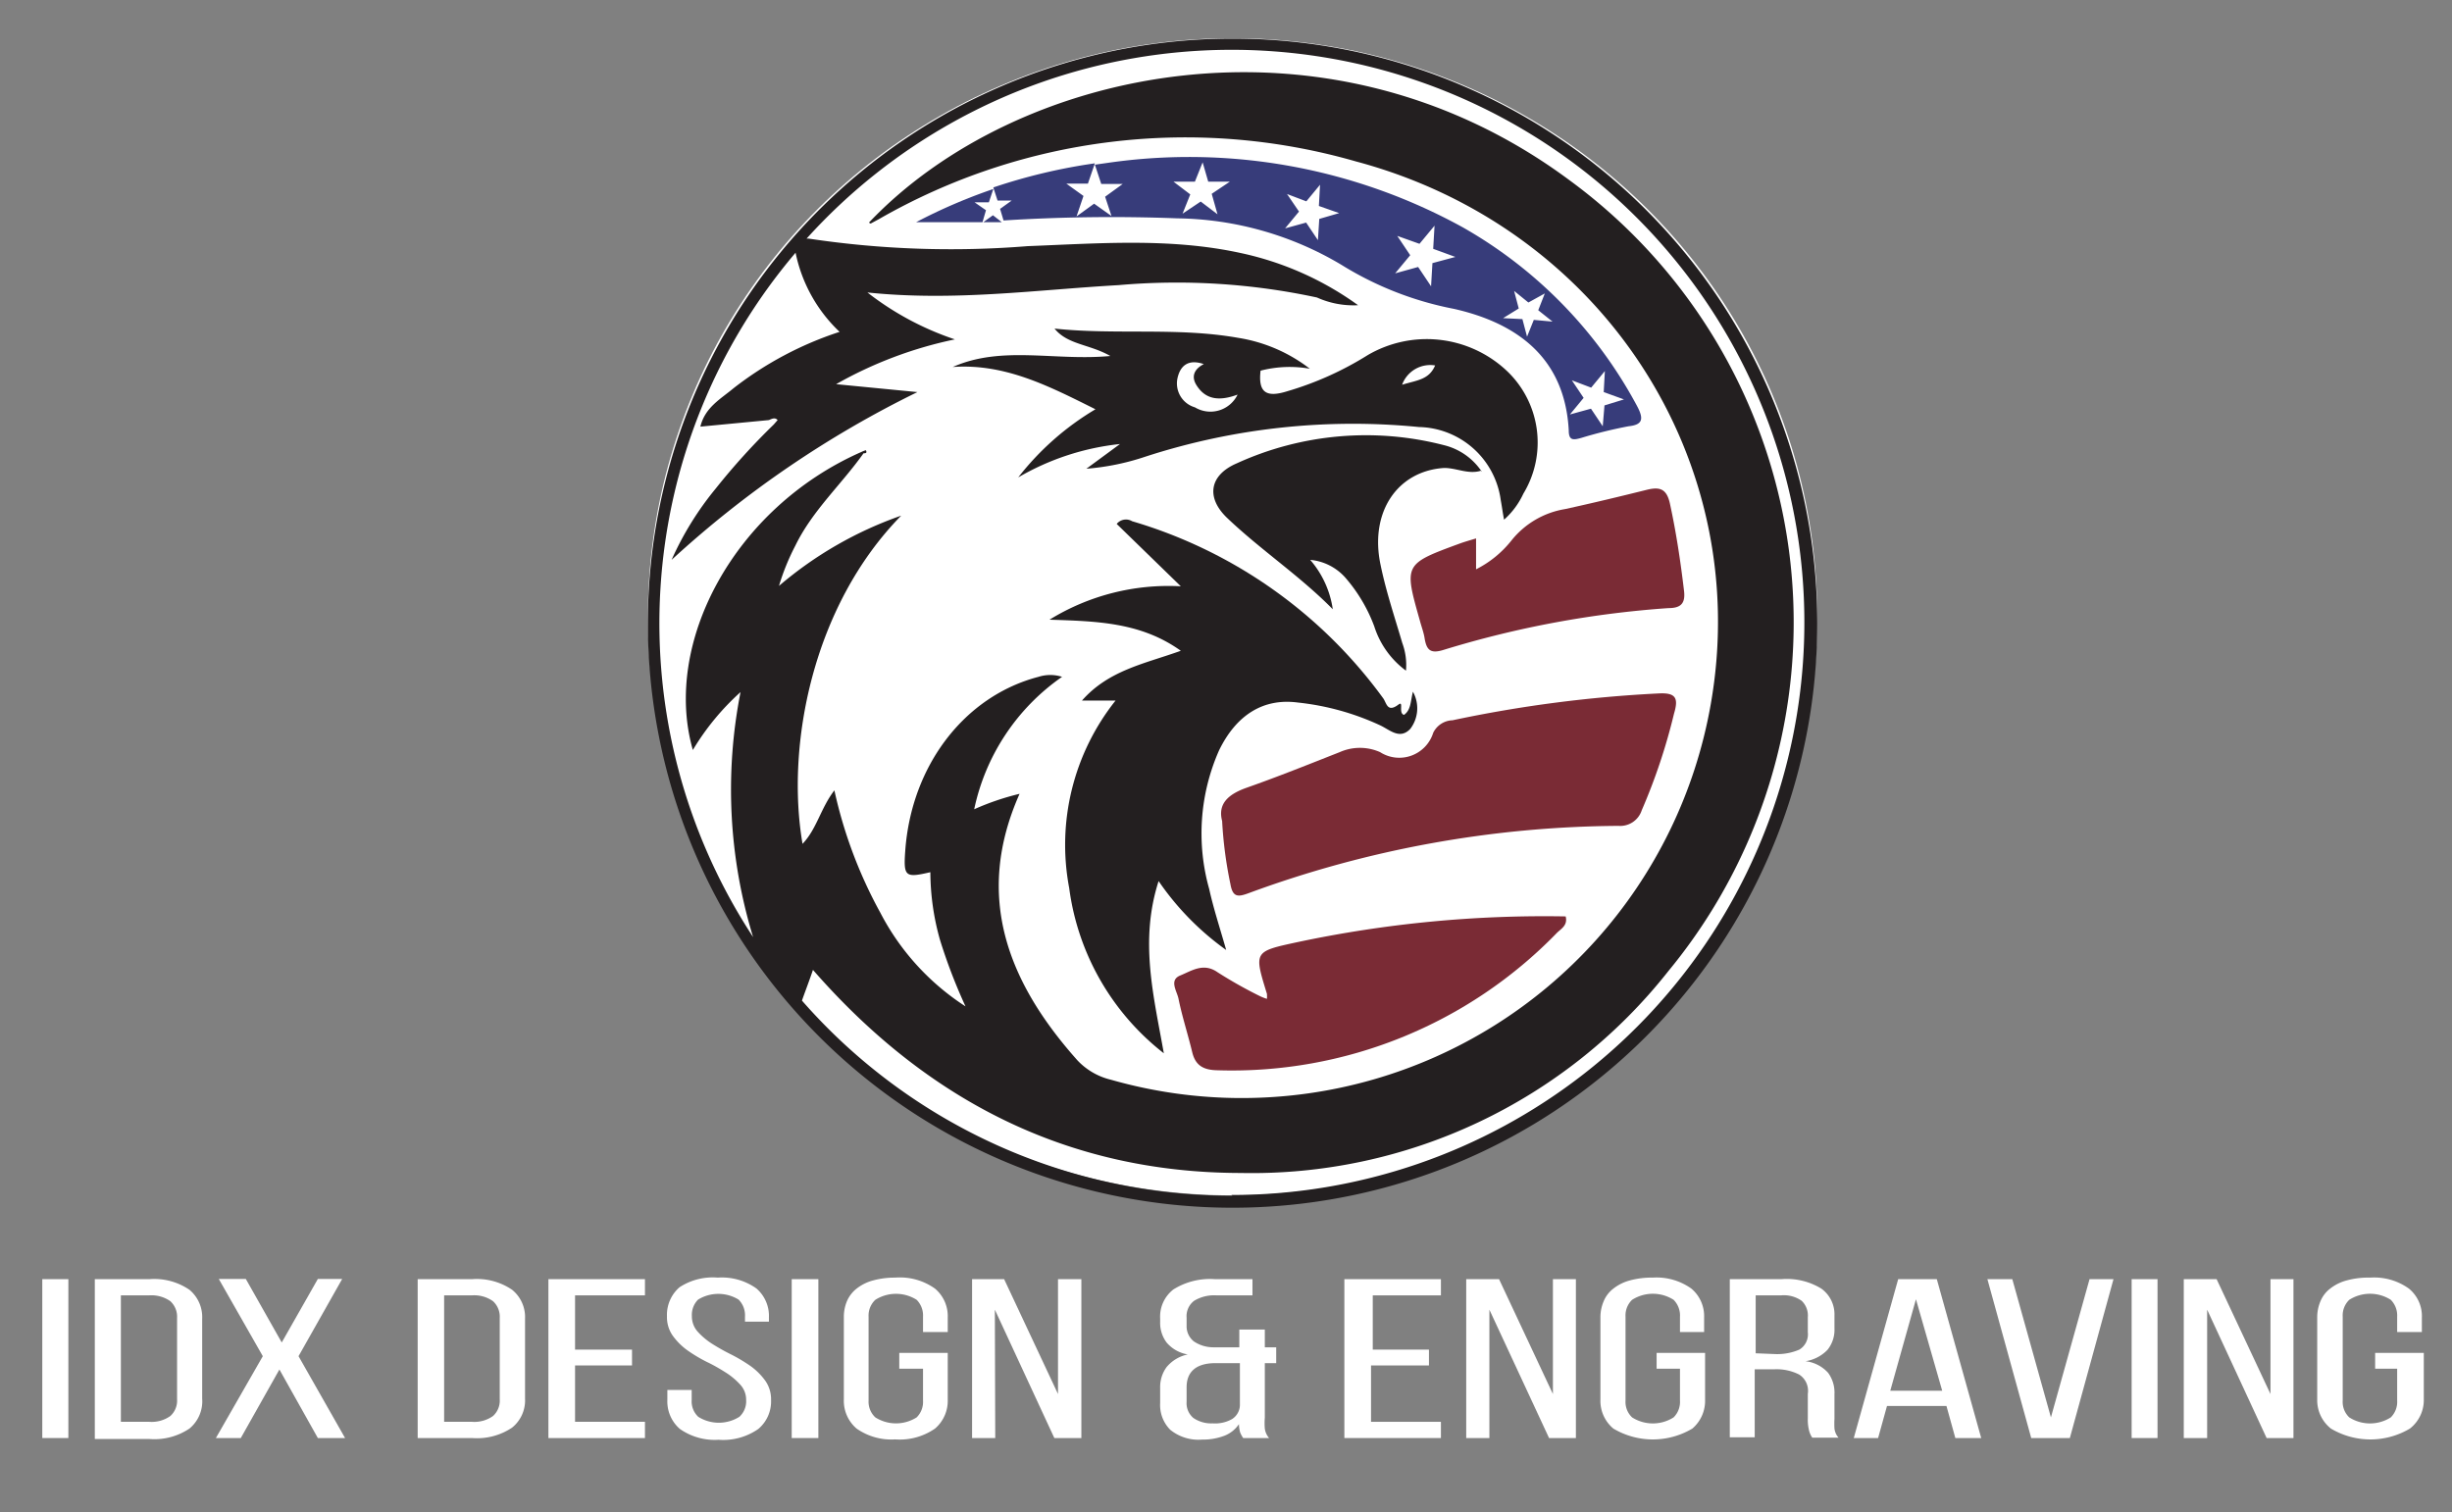 <?xml version="1.0" encoding="UTF-8"?> <svg xmlns="http://www.w3.org/2000/svg" id="Layer_1" data-name="Layer 1" viewBox="0 0 126.98 78.34"><rect x="0" y="0" width="126.98" height="78.34" fill="#808080" stroke="none"/><defs><style>.cls-1{fill:#fff;}.cls-2{fill:#231f20;}.cls-3{fill:#7a2b35;}.cls-4{fill:#373c7a;}</style></defs><ellipse class="cls-1" cx="63.83" cy="31.95" rx="30.28" ry="29.97"></ellipse><path d="M35.78,21.88h0Z"></path><path class="cls-2" d="M63.83,2A30.28,30.28,0,1,0,94.11,32.26,30.28,30.28,0,0,0,63.83,2Zm0,59.94a29.6,29.6,0,0,1-22.3-10.11c.19-.54.37-1,.57-1.59C48,57,55.29,60.75,64.25,60.76A27.47,27.47,0,0,0,86.4,50.3a28.39,28.39,0,0,0-5.17-41C68.66,0,52.63,3.49,45,11.53c0,0,.07.05.09.05l.41-.22a31.88,31.88,0,0,1,24.71-3C83,11.77,90.82,23.89,88.59,36.5A24.66,24.66,0,0,1,57.53,55.93a3.49,3.49,0,0,1-1.73-1c-3.57-4-5.38-8.46-3-13.81a13.32,13.32,0,0,0-2.35.8A11.15,11.15,0,0,1,55,35.06a2,2,0,0,0-1.22,0c-3.83,1-6.58,4.59-6.9,9-.1,1.36,0,1.42,1.3,1.12a13,13,0,0,0,.5,3.51A28.25,28.25,0,0,0,50,52.13a12.77,12.77,0,0,1-4.41-4.85,23.61,23.61,0,0,1-2.38-6.34c-.71.92-.91,2-1.65,2.77-.87-5.08.51-12.31,5.11-17a19.76,19.76,0,0,0-6.33,3.64,12,12,0,0,1,.85-2.09c.88-1.81,2.38-3.16,3.53-4.78.09,0,.2,0,.12-.16a1.63,1.63,0,0,0-.23.09C38,26.32,34.3,33.33,35.88,38.85a13,13,0,0,1,2.47-3A26.1,26.1,0,0,0,39,48.54,29.65,29.65,0,0,1,41.2,13.09h0a7.79,7.79,0,0,0,2.28,4.1A18,18,0,0,0,38,20.1c-.68.57-1.49,1-1.73,2l3.55-.34c.16-.07.32-.15.45,0,0,0-.13.15-.2.23a35,35,0,0,0-3,3.31A16.15,16.15,0,0,0,34.78,29a53.54,53.54,0,0,1,12.73-8.69l-4.21-.41a21.19,21.19,0,0,1,6.15-2.32,15.18,15.18,0,0,1-4.53-2.43c4.49.47,8.76-.14,13-.38a34.49,34.49,0,0,1,10.28.64,4.59,4.59,0,0,0,2.13.4,16.13,16.13,0,0,0-6.11-2.71c-3.64-.79-7.32-.49-11-.35a49.46,49.46,0,0,1-11.34-.39l-.11,0a29.66,29.66,0,1,1,22,49.54Z"></path><path class="cls-2" d="M60,45.64a14.31,14.31,0,0,0,3.5,3.57c-.34-1.19-.66-2.16-.88-3.16a10.63,10.63,0,0,1,.51-7.18c.9-1.85,2.3-2.71,4.07-2.48a13.45,13.45,0,0,1,4.29,1.19c.5.24,1,.74,1.54.18a1.76,1.76,0,0,0,.14-1.93c-.13.53-.1.94-.46,1.2-.31-.08,0-.74-.28-.54-.59.45-.62-.07-.8-.32a24.68,24.68,0,0,0-13-9.17.62.62,0,0,0-.8.14l3.32,3.23a11.73,11.73,0,0,0-6.8,1.73c2.46.08,4.73.13,6.8,1.61-1.86.67-3.73,1-5.12,2.58h1.74A12,12,0,0,0,55.37,46a13,13,0,0,0,4.9,8.56C59.75,51.61,59,48.75,60,45.64Z"></path><polygon points="76.72 24.4 76.7 24.37 76.7 24.37 76.7 24.37 76.7 24.37 76.7 24.37 76.7 24.37 76.7 24.43 76.72 24.4"></polygon><path class="cls-2" d="M74.78,23.06A16.11,16.11,0,0,0,64.05,24c-1.42.61-1.61,1.77-.5,2.83,1.74,1.66,3.77,3,5.47,4.73A5,5,0,0,0,67.85,29a2.77,2.77,0,0,1,1.81.91,8.19,8.19,0,0,1,1.51,2.54,4.56,4.56,0,0,0,1.64,2.29,3.27,3.27,0,0,0-.19-1.43c-.4-1.36-.85-2.7-1.13-4.07-.57-2.73.89-4.85,3.3-5,.65,0,1.26.35,1.91.14A3.29,3.29,0,0,0,74.78,23.06Z"></path><path class="cls-3" d="M78.27,28a5.49,5.49,0,0,1-1.83,1.49v-1.6c-.33.1-.58.17-.83.26-2.91,1.07-2.91,1.07-2.08,4,.08.3.19.59.24.88.1.65.31.85,1,.63A51.76,51.76,0,0,1,86.4,31.5c.62,0,.89-.22.81-.89-.18-1.52-.4-3-.73-4.52-.17-.78-.53-.88-1.19-.72-1.41.35-2.82.69-4.24,1A4.48,4.48,0,0,0,78.27,28Z"></path><path class="cls-3" d="M67.2,48.8c-2.27.49-2.27.48-1.59,2.68a1.89,1.89,0,0,1,0,.26,2.47,2.47,0,0,1-.36-.14,22.57,22.57,0,0,1-2.2-1.24c-.73-.51-1.34-.07-1.93.17s-.17.81-.09,1.2c.19.94.49,1.85.71,2.77.17.71.6.93,1.32.94a23.45,23.45,0,0,0,17.55-7.1c.21-.22.59-.39.47-.87A61.59,61.59,0,0,0,67.2,48.8Z"></path><path class="cls-3" d="M85.89,35.92a67.31,67.31,0,0,0-10.67,1.39,1.15,1.15,0,0,0-1,.65,1.84,1.84,0,0,1-2.75,1,2.58,2.58,0,0,0-2.09,0c-1.6.63-3.19,1.27-4.81,1.84-1,.35-1.51.86-1.28,1.73a21.3,21.3,0,0,0,.43,3.27c.12.7.41.66.93.47a56.24,56.24,0,0,1,19.17-3.49,1.17,1.17,0,0,0,1.2-.81,30.35,30.35,0,0,0,1.67-5C86.93,36.17,86.8,35.87,85.89,35.92Z"></path><polygon class="cls-2" points="55.68 17.12 55.69 17.14 55.68 17.12 55.68 17.12"></polygon><path class="cls-4" d="M51.42,11.15l-.5.36.83,0h.13Z"></path><path class="cls-4" d="M51.06,10.89l-.59-.41h.74l.23-.69a28.14,28.14,0,0,0-4,1.72c1.25,0,2.36,0,3.44,0Z"></path><path class="cls-4" d="M84.76,21a23.24,23.24,0,0,0-9-9.22A29.38,29.38,0,0,0,57.34,8.44l-.64.09.33,1h1.11l-.91.66.33,1-.9-.64-.91.66.36-1.06-.89-.64h1.12l.36-1.05a29.35,29.35,0,0,0-5.26,1.25l.22.68h.73l-.6.43.18.6a89.31,89.31,0,0,1,9-.11,17,17,0,0,1,8.5,2.41,17.21,17.21,0,0,0,5.83,2.28c3.26.74,5.74,2.53,5.94,6.3,0,.55.26.49.66.38a22.85,22.85,0,0,1,2.44-.6C85.08,22,85.14,21.7,84.76,21Zm-21.71-9.9-.87-.66-.94.63.4-1-.87-.66,1.11,0,.4-1,.29,1,1.12,0-.94.63Zm5.27.24-.07,1.1-.61-.91-1.09.3.72-.87-.62-.91,1,.38.71-.86-.06,1.1,1.05.37Zm5.86,2.29-.07,1.2-.67-1-1.19.33.78-.94-.67-1,1.15.41.78-.94-.07,1.2,1.15.42Zm5.25,2.94-.35.87-.24-.91-1-.05.81-.5-.24-.91.74.6L80,15.2l-.34.87.74.59ZM83.09,21,83,22.08l-.61-.91-1.09.3.71-.86-.61-.91,1,.38.71-.86-.06,1.09,1.05.38Z"></path><path class="cls-2" d="M78,19.18a6.05,6.05,0,0,0-7.18-.78,16.64,16.64,0,0,1-4.17,1.87c-1.09.34-1.5.05-1.37-1.07a6,6,0,0,1,2.55-.1,8.14,8.14,0,0,0-3.71-1.6c-3.15-.56-6.35-.14-9.51-.48h0l0,0c.68.84,1.8.8,2.89,1.42-2.88.27-5.6-.56-8.16.57,2.72-.19,5,1,7.39,2.19a14.36,14.36,0,0,0-4,3.53A13.21,13.21,0,0,1,58,23l-1.74,1.28a12.67,12.67,0,0,0,3.07-.63,34.78,34.78,0,0,1,14.15-1.53,4.37,4.37,0,0,1,4.24,3.8c.06.32.1.64.17,1a4.12,4.12,0,0,0,1-1.35A5.11,5.11,0,0,0,78,19.18ZM61.88,21.1a1.29,1.29,0,0,1-.9-1.52c.14-.62.54-1,1.36-.72-.52.27-.65.66-.38,1.09.46.74,1.16.85,2.13.49A1.56,1.56,0,0,1,61.88,21.1Zm10.73-1.17a1.55,1.55,0,0,1,1.71-1C74,19.68,73.38,19.69,72.61,19.93Z"></path><path class="cls-1" d="M3.54,66.26v8.23H2.19V66.26Z"></path><path class="cls-1" d="M7.74,66.26a3.24,3.24,0,0,1,2.07.55,1.84,1.84,0,0,1,.66,1.5v4.14A1.83,1.83,0,0,1,9.81,74a3.25,3.25,0,0,1-2.07.54H4.91V66.26Zm0,7.39a1.66,1.66,0,0,0,1.08-.3,1.07,1.07,0,0,0,.35-.86V68.26a1.09,1.09,0,0,0-.35-.86,1.7,1.7,0,0,0-1.1-.3H6.26v6.55Z"></path><path class="cls-1" d="M14.47,70.94l-2,3.55H11.18l2.43-4.24-2.28-4h1.4l1.86,3.29,1.87-3.29h1.26l-2.26,4,2.41,4.24H16.46Z"></path><path class="cls-1" d="M24.45,66.26a3.24,3.24,0,0,1,2.07.55,1.82,1.82,0,0,1,.67,1.5v4.14a1.81,1.81,0,0,1-.67,1.5,3.25,3.25,0,0,1-2.07.54H21.63V66.26Zm0,7.39a1.66,1.66,0,0,0,1.08-.3,1.07,1.07,0,0,0,.35-.86V68.26a1.09,1.09,0,0,0-.35-.86,1.68,1.68,0,0,0-1.1-.3H23v6.55Z"></path><path class="cls-1" d="M32.73,69.91v.82H29.78v2.92H33.4v.84h-5V66.26h5v.84H29.78v2.81Z"></path><path class="cls-1" d="M37.17,66.18a3.09,3.09,0,0,1,2,.56,1.88,1.88,0,0,1,.65,1.5v.22H38.58v-.27a1.15,1.15,0,0,0-.33-.87,2,2,0,0,0-2.1,0,1.12,1.12,0,0,0-.32.86,1.19,1.19,0,0,0,.3.8,3.67,3.67,0,0,0,.75.63,10.81,10.81,0,0,0,1,.56,8.38,8.38,0,0,1,1,.6,3.33,3.33,0,0,1,.75.75,1.66,1.66,0,0,1,.3,1,1.86,1.86,0,0,1-.66,1.5,3.17,3.17,0,0,1-2.06.56,3.14,3.14,0,0,1-2-.56,1.88,1.88,0,0,1-.65-1.5V72h1.26v.52a1.09,1.09,0,0,0,.34.87,2,2,0,0,0,2.13,0,1.09,1.09,0,0,0,.35-.87,1.15,1.15,0,0,0-.3-.79,3.67,3.67,0,0,0-.75-.63c-.3-.19-.62-.38-1-.56a7.76,7.76,0,0,1-1-.6,3.33,3.33,0,0,1-.75-.75,1.66,1.66,0,0,1-.3-1,1.89,1.89,0,0,1,.65-1.51A3.14,3.14,0,0,1,37.17,66.18Z"></path><path class="cls-1" d="M42.38,66.26v8.23H41V66.26Z"></path><path class="cls-1" d="M46.36,66.18a3.13,3.13,0,0,1,2.06.57,1.86,1.86,0,0,1,.66,1.5V69H47.8V68.2a1.15,1.15,0,0,0-.33-.87,2,2,0,0,0-2.14,0,1.12,1.12,0,0,0-.35.87v4.35a1.11,1.11,0,0,0,.35.87,2,2,0,0,0,2.14,0,1.13,1.13,0,0,0,.33-.87V70.9H46.57v-.82h2.51V72.5A1.89,1.89,0,0,1,48.42,74a3.19,3.19,0,0,1-2.06.56,3.13,3.13,0,0,1-2-.56,1.89,1.89,0,0,1-.66-1.51V68.25a2.11,2.11,0,0,1,.16-.85,1.67,1.67,0,0,1,.5-.65,2.36,2.36,0,0,1,.84-.42A4.28,4.28,0,0,1,46.36,66.18Z"></path><path class="cls-1" d="M51.54,74.49h-1.2V66.26H52l2.79,5.95V66.26H56v8.23h-1.4l-3.08-6.65Z"></path><path class="cls-1" d="M63,67.1a2,2,0,0,0-1.16.28,1,1,0,0,0-.39.88v.41a1,1,0,0,0,.37.81,1.8,1.8,0,0,0,1,.31h1.36v-.92h1.32v.92h.59v.82h-.59v2.83a3.28,3.28,0,0,0,0,.56.94.94,0,0,0,.22.49H64.38a1.46,1.46,0,0,1-.16-.3,1.9,1.9,0,0,1-.06-.42,1.6,1.6,0,0,1-.75.6,3.11,3.11,0,0,1-1.15.2,2.32,2.32,0,0,1-1.66-.51,1.82,1.82,0,0,1-.52-1.38v-.8a1.74,1.74,0,0,1,.33-1.06,1.93,1.93,0,0,1,1.1-.66,1.84,1.84,0,0,1-1.09-.61,1.69,1.69,0,0,1-.34-1.07V68.3a1.78,1.78,0,0,1,.69-1.51,3.58,3.58,0,0,1,2.15-.53h1.94v.84Zm-.05,3.51c-1,0-1.5.44-1.5,1.25v.75a1,1,0,0,0,.35.84,1.63,1.63,0,0,0,1,.28,1.78,1.78,0,0,0,1-.22.88.88,0,0,0,.41-.71V70.61Z"></path><path class="cls-1" d="M74,69.91v.82h-3v2.92h3.62v.84h-5V66.26h5v.84H71.09v2.81Z"></path><path class="cls-1" d="M77.13,74.49h-1.2V66.26h1.7l2.79,5.95V66.26h1.19v8.23H80.22l-3.09-6.65Z"></path><path class="cls-1" d="M85.59,66.18a3.1,3.1,0,0,1,2,.57,1.86,1.86,0,0,1,.66,1.5V69H87V68.2a1.15,1.15,0,0,0-.33-.87,2,2,0,0,0-2.15,0,1.12,1.12,0,0,0-.34.87v4.35a1.1,1.1,0,0,0,.34.87,2,2,0,0,0,2.15,0,1.13,1.13,0,0,0,.33-.87V70.9H85.79v-.82H88.3V72.5A1.89,1.89,0,0,1,87.64,74a4,4,0,0,1-4.09,0,1.87,1.87,0,0,1-.67-1.51V68.25a2.11,2.11,0,0,1,.17-.85,1.58,1.58,0,0,1,.5-.65,2.36,2.36,0,0,1,.84-.42A4.28,4.28,0,0,1,85.59,66.18Z"></path><path class="cls-1" d="M92.26,66.26a3.42,3.42,0,0,1,2.06.49A1.64,1.64,0,0,1,95,68.14v.67a1.65,1.65,0,0,1-.36,1.11,2,2,0,0,1-1.14.59,1.87,1.87,0,0,1,1.17.6A1.73,1.73,0,0,1,95,72.22V73.5A4.41,4.41,0,0,0,95,74a.87.87,0,0,0,.21.47H93.85a1.13,1.13,0,0,1-.17-.39,2.29,2.29,0,0,1-.06-.61V72.2a1,1,0,0,0-.45-1,2.6,2.6,0,0,0-1.3-.27h-1v3.52H89.58V66.26Zm-.34,3.88a2.86,2.86,0,0,0,1.26-.23.92.92,0,0,0,.44-.9v-.78a1.05,1.05,0,0,0-.32-.85,1.6,1.6,0,0,0-1.07-.28H90.92v3Z"></path><path class="cls-1" d="M97.72,72.83l-.46,1.66H96l2.3-8.23h2l2.3,8.23h-1.34l-.46-1.66Zm.17-.79h2.69L99.22,67.3Z"></path><path class="cls-1" d="M104.21,66.26l2,7.16,2-7.16h1.24l-2.26,8.23h-2l-2.27-8.23Z"></path><path class="cls-1" d="M111.73,66.26v8.23h-1.34V66.26Z"></path><path class="cls-1" d="M114.3,74.49h-1.21V66.26h1.7l2.79,5.95V66.26h1.19v8.23h-1.39l-3.08-6.65Z"></path><path class="cls-1" d="M122.75,66.18a3.08,3.08,0,0,1,2,.57,1.84,1.84,0,0,1,.67,1.5V69h-1.28V68.2a1.15,1.15,0,0,0-.33-.87,2,2,0,0,0-2.15,0,1.12,1.12,0,0,0-.34.87v4.35a1.1,1.1,0,0,0,.34.87,2,2,0,0,0,2.15,0,1.13,1.13,0,0,0,.33-.87V70.9H123v-.82h2.52V72.5A1.87,1.87,0,0,1,124.8,74a4,4,0,0,1-4.09,0A1.87,1.87,0,0,1,120,72.5V68.25a2.11,2.11,0,0,1,.17-.85,1.58,1.58,0,0,1,.5-.65,2.36,2.36,0,0,1,.84-.42A4.28,4.28,0,0,1,122.75,66.18Z"></path></svg> 